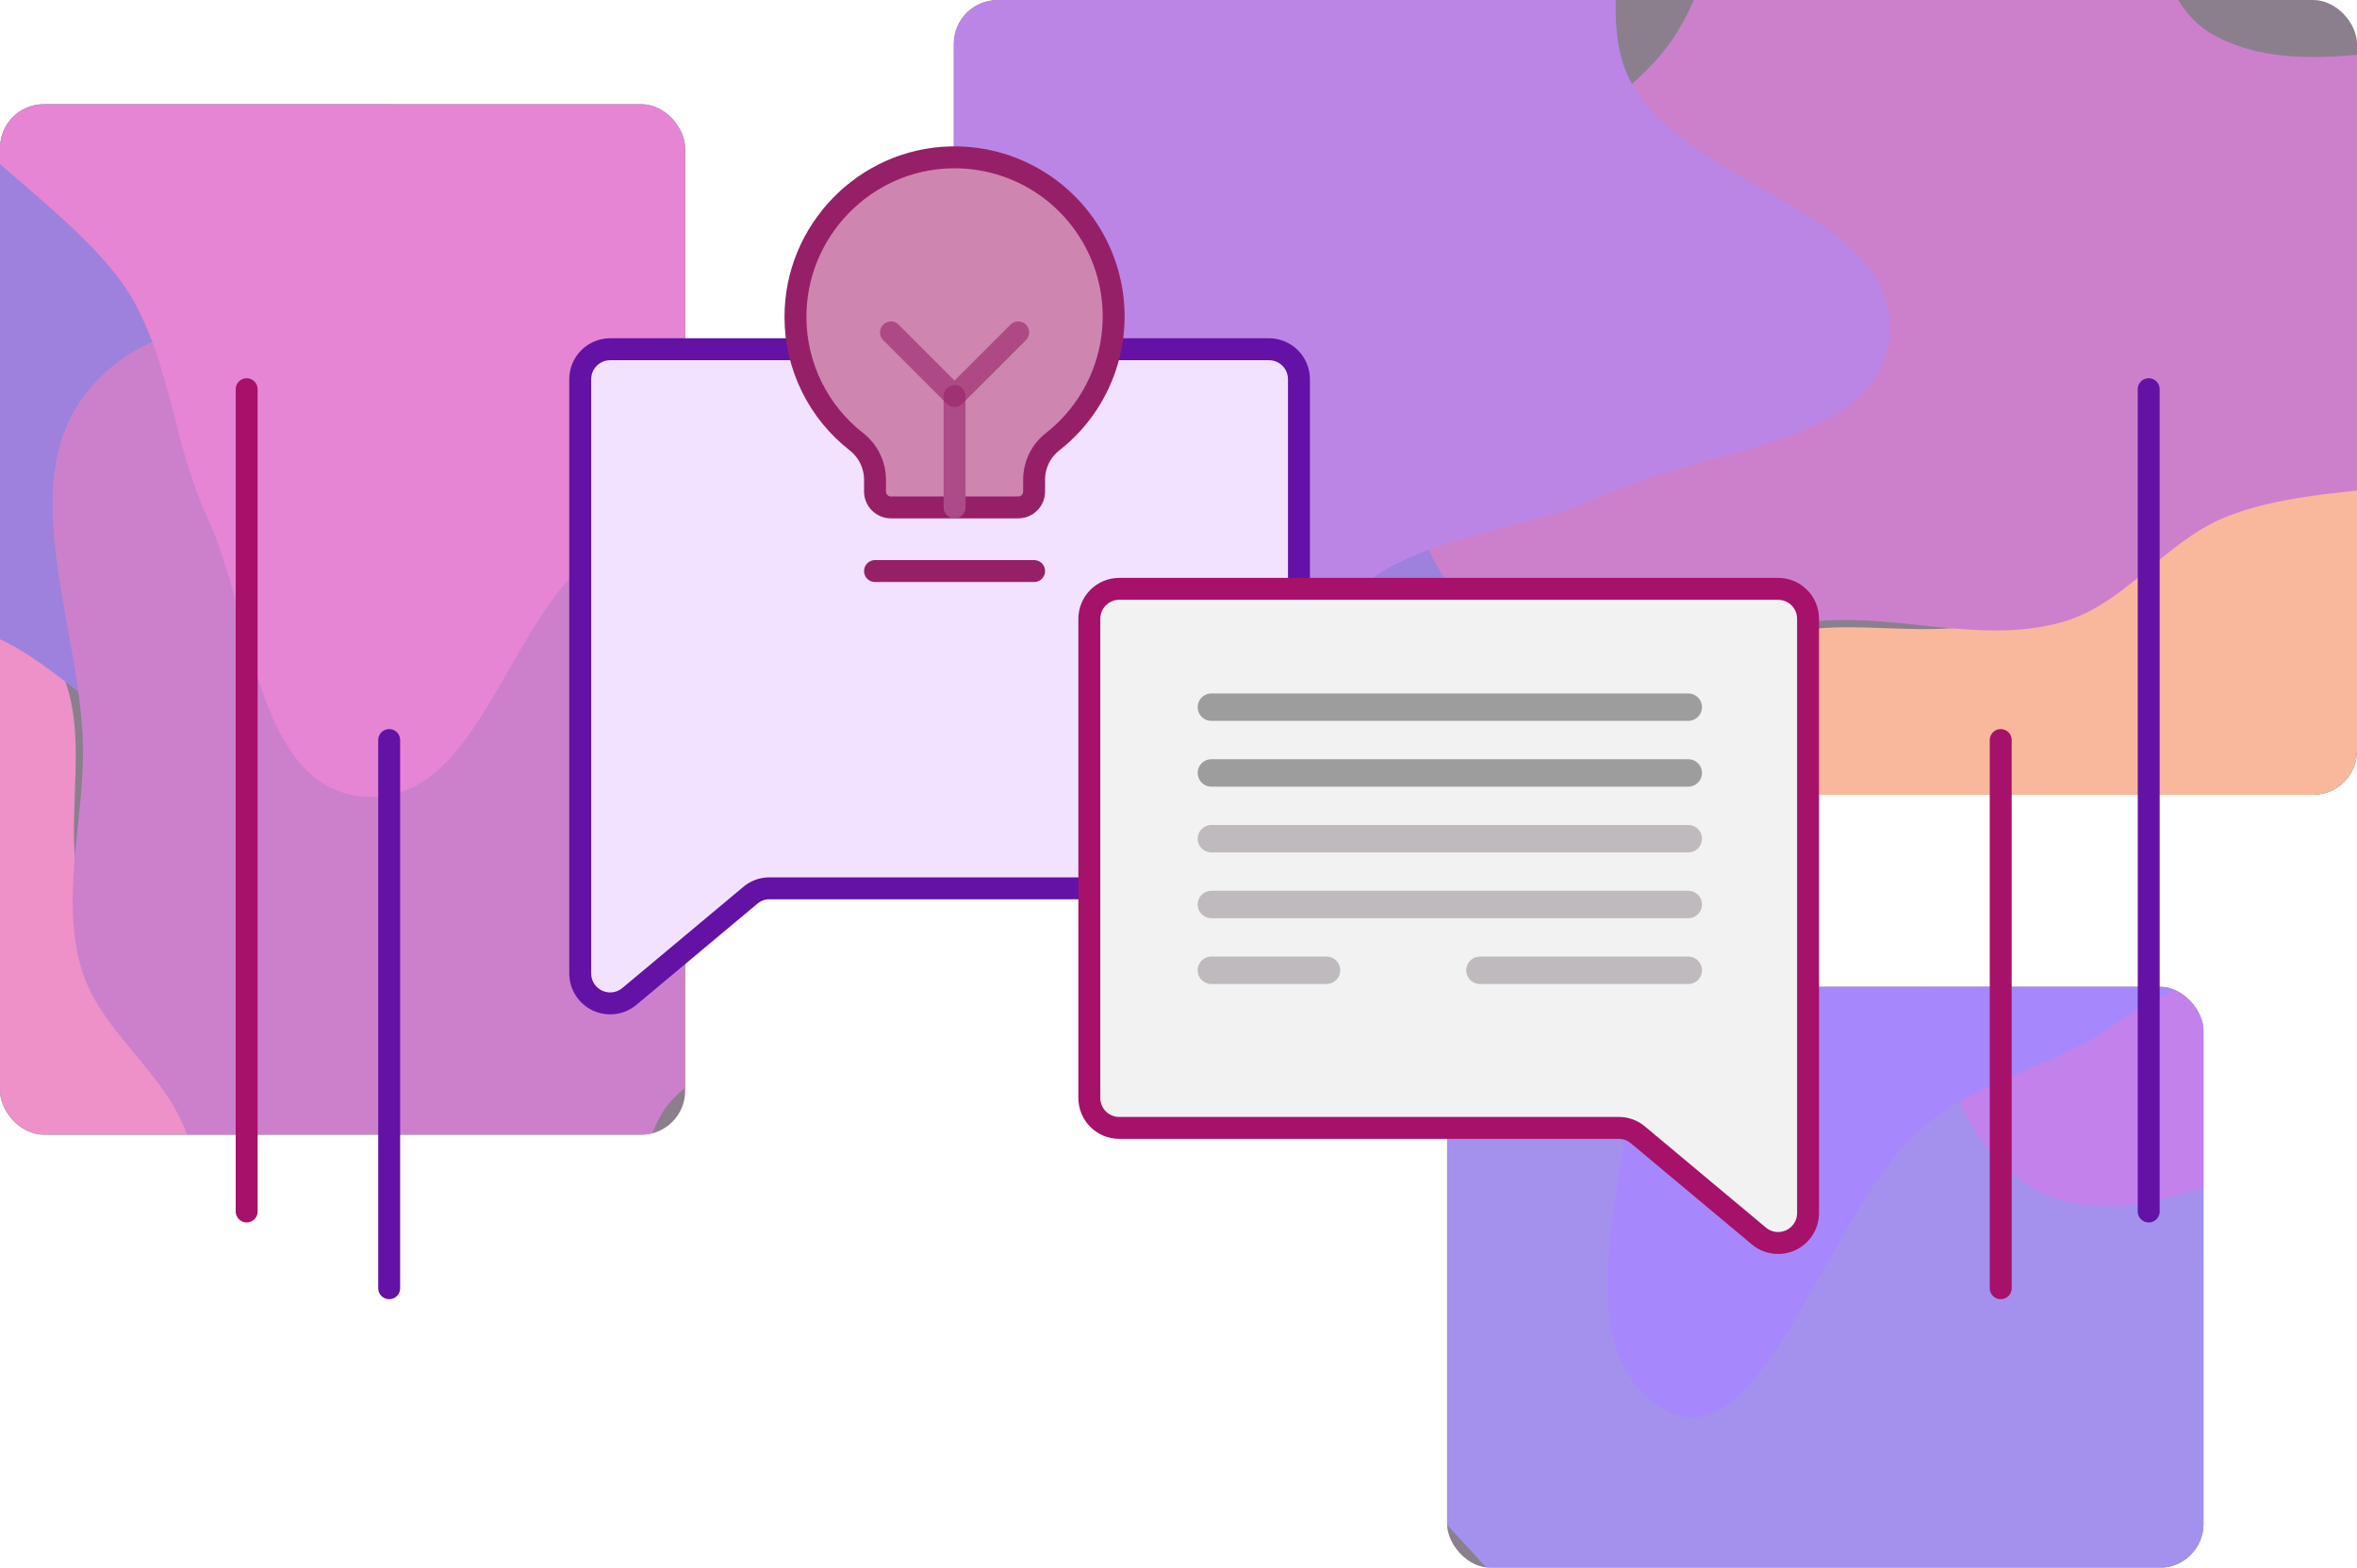 <svg xmlns="http://www.w3.org/2000/svg" width="430" height="286" viewBox="0 0 430 286" fill="none"><g opacity="0.5"><g clip-path="url(#clip0_32_1373)"><rect y="19" width="125" height="188" rx="8" fill="#18001E"></rect><g filter="url(#filter0_f_32_1373)"><path fill-rule="evenodd" clip-rule="evenodd" d="M-134.011 193.265C-128.892 219.266 -85.114 207.373 -63.331 222.464C-41.487 237.597 -37.534 277.525 -10.979 278.498C15.617 279.473 39.416 252.362 45.499 226.453C50.85 203.665 22.985 188.117 15.447 165.956C10.069 150.146 18.609 131.675 8.691 118.238C-5.056 99.614 -24.529 75.799 -47.002 81.35C-69.579 86.926 -65.286 121.675 -79.56 140.035C-95.755 160.867 -139.108 167.376 -134.011 193.265Z" fill="#DB2492"></path><path fill-rule="evenodd" clip-rule="evenodd" d="M-4.856 114.903C11.481 118.659 26.722 143.834 40.724 134.616C56.264 124.387 38.579 95.955 48.157 80.006C55.481 67.809 79.829 73.344 85.384 60.246C90.611 47.92 75.831 35.709 72.435 22.759C69.289 10.763 69.643 -1.548 66.066 -13.422C61.378 -28.979 60.74 -47.882 48.082 -58.068C35.745 -67.993 17.153 -68.736 1.721 -65.195C-13.179 -61.775 -24.064 -49.44 -35.191 -38.957C-44.039 -30.621 -51.207 -20.93 -56.75 -10.11C-61.569 -0.702 -59.118 11.481 -65.389 19.991C-76.344 34.858 -108.889 38.446 -105.969 56.68C-103.102 74.585 -69.495 64.635 -56.256 77.025C-46.302 86.34 -54.316 107.202 -43.341 115.289C-32.882 122.996 -17.518 111.992 -4.856 114.903Z" fill="#3E04BB"></path><path fill-rule="evenodd" clip-rule="evenodd" d="M33.624 205.728C41.279 224.514 35.436 248.999 50.081 263.036C65.774 278.079 94.95 294.454 111.561 280.432C131.665 263.461 107.641 226.588 120.468 203.618C129.236 187.917 158.912 195.584 167.704 179.896C176.29 164.577 172.256 143.171 162.547 128.537C153.088 114.28 131.587 115.561 118.065 105.078C102.521 93.026 96.878 69.45 78.238 63.172C58.148 56.407 30.047 54.617 16.407 70.843C1.65 88.397 15.508 115.305 15.136 138.234C14.927 151.148 11.285 163.737 14.698 176.194C17.851 187.704 29.121 194.676 33.624 205.728Z" fill="#990199"></path><path fill-rule="evenodd" clip-rule="evenodd" d="M166.693 6.608C158.971 -7.958 151.94 -23.312 138.42 -32.746C124.384 -42.54 105.721 -53.868 90.125 -46.82C73.239 -39.189 80.929 -6.42 63.916 0.924C39.472 11.476 1.322 -23.31 -14.293 -1.746C-28.059 17.265 13.389 34.616 24.579 55.248C31.253 67.553 31.849 81.537 37.76 94.226C46.185 112.314 46.63 144.013 66.54 145.328C88.412 146.772 92.514 110.208 111.404 99.089C124.251 91.528 142.235 101.307 154.842 93.353C169.108 84.353 181.74 69.987 184.023 53.275C186.316 36.494 174.626 21.572 166.693 6.608Z" fill="#CE0BAA"></path></g></g></g><g opacity="0.5"><g clip-path="url(#clip1_32_1373)"><rect x="264" y="180" width="138" height="106" rx="8" fill="#18001E"></rect><g filter="url(#filter1_f_32_1373)"><path fill-rule="evenodd" clip-rule="evenodd" d="M497.501 380.293C521.344 372.057 505.518 321.547 517.349 294.628C529.213 267.634 566.246 259.585 564.326 228.25C562.403 196.868 534.432 171.165 509.479 166.209C487.532 161.849 475.92 195.965 455.937 206.721C441.68 214.395 423.442 205.916 411.896 218.73C395.893 236.493 375.631 261.435 383.235 287.411C390.875 313.508 423.013 305.5 441.759 320.737C463.028 338.026 473.759 388.493 497.501 380.293Z" fill="#CC00B8"></path><path fill-rule="evenodd" clip-rule="evenodd" d="M410.213 234.958C411.993 215.411 433.982 195.334 423.841 179.639C412.588 162.221 387.805 185.451 371.821 175.535C359.598 167.953 362.192 138.828 349.313 133.405C337.194 128.301 327.316 146.734 315.53 151.832C304.614 156.554 293.027 157.184 282.271 162.405C268.178 169.244 250.514 171.603 242.31 187.367C234.316 202.729 235.602 224.673 240.571 242.534C245.369 259.778 258.101 271.539 269.122 283.743C277.885 293.448 287.741 301.059 298.481 306.662C307.822 311.534 318.988 307.612 327.64 314.269C342.754 325.898 349.592 363.894 366.386 358.907C382.875 354.01 369.956 315.305 380.166 298.67C387.841 286.164 408.266 293.82 414.681 280.217C420.795 267.253 408.833 250.106 410.213 234.958Z" fill="#4824DB"></path><path fill-rule="evenodd" clip-rule="evenodd" d="M491.305 181.947C508.11 171.341 531.702 176.134 543.307 157.705C555.743 137.957 567.991 102.228 553.065 83.872C535 61.655 502.975 93.064 480.06 79.922C464.396 70.938 468.422 35.361 452.768 26.348C437.481 17.546 417.832 24.114 405.141 36.785C392.776 49.129 396.272 74.325 387.881 91.13C378.234 110.449 356.721 119.094 352.821 141.566C348.619 165.784 349.938 199.008 366.614 213.681C384.654 229.555 408.417 210.958 429.965 209.445C442.101 208.594 454.299 211.808 465.62 206.733C476.081 202.043 481.418 188.186 491.305 181.947Z" fill="#8703D9"></path><path fill-rule="evenodd" clip-rule="evenodd" d="M290.324 42.275C277.484 52.602 263.832 62.182 256.425 78.896C248.735 96.247 240.1 119.175 248.375 136.93C257.335 156.154 287.254 144.317 295.958 163.715C308.464 191.585 279.903 239.441 301.798 255.984C321.099 270.568 332.953 220.313 351.113 205.389C361.944 196.488 374.997 194.598 386.27 186.563C402.339 175.108 432.027 171.89 431.135 148.346C430.157 122.482 395.42 120.765 382.974 99.479C374.51 85.003 381.765 63.006 372.959 48.845C362.995 32.822 348.17 19.177 332.25 17.911C316.265 16.64 303.514 31.666 290.324 42.275Z" fill="#4E12F9"></path></g></g></g><g opacity="0.5"><g clip-path="url(#clip2_32_1373)"><rect x="174" width="256" height="145" rx="8" fill="#18001E"></rect><g filter="url(#filter2_f_32_1373)"><path fill-rule="evenodd" clip-rule="evenodd" d="M393.317 264.232C419.664 259.045 407.613 214.683 422.905 192.609C438.239 170.474 478.7 166.468 479.687 139.559C480.674 112.608 453.201 88.492 426.947 82.327C403.855 76.905 388.099 105.142 365.643 112.78C349.621 118.23 330.904 109.577 317.288 119.626C298.416 133.557 274.283 153.29 279.908 176.062C285.558 198.941 320.771 194.59 339.376 209.055C360.486 225.467 367.081 269.398 393.317 264.232Z" fill="#F3713A"></path><path fill-rule="evenodd" clip-rule="evenodd" d="M313.909 133.355C317.715 116.799 343.225 101.355 333.885 87.166C323.519 71.419 294.708 89.34 278.545 79.634C266.186 72.212 271.794 47.539 258.522 41.91C246.032 36.614 233.657 51.591 220.534 55.032C208.379 58.22 195.903 57.861 183.871 61.486C168.107 66.236 148.951 66.883 138.63 79.71C128.572 92.211 127.819 111.052 131.408 126.69C134.873 141.789 147.373 152.819 157.995 164.094C166.442 173.061 176.263 180.324 187.227 185.94C196.761 190.825 209.106 188.34 217.73 194.695C232.795 205.797 236.431 238.776 254.909 235.817C273.052 232.911 262.97 198.856 275.525 185.44C284.964 175.353 306.104 183.474 314.3 172.353C322.11 161.755 310.959 146.185 313.909 133.355Z" fill="#3E04BB"></path><path fill-rule="evenodd" clip-rule="evenodd" d="M405.945 94.36C424.982 86.604 449.794 92.524 464.018 77.684C479.261 61.782 495.855 32.216 481.646 15.384C464.449 -4.988 427.084 19.357 403.807 6.358C387.897 -2.527 395.666 -32.599 379.769 -41.508C364.245 -50.209 342.553 -46.121 327.724 -36.283C313.277 -26.698 314.575 -4.909 303.952 8.793C291.74 24.545 267.849 30.263 261.488 49.152C254.632 69.509 252.818 97.986 269.261 111.808C287.048 126.762 314.316 112.719 337.551 113.096C350.637 113.308 363.394 116.998 376.017 113.54C387.681 110.345 394.745 98.924 405.945 94.36Z" fill="#990199"></path><path fill-rule="evenodd" clip-rule="evenodd" d="M204.168 -40.484C189.408 -32.659 173.849 -25.534 164.289 -11.833C154.365 2.39 142.885 21.302 150.027 37.106C157.76 54.218 190.967 46.425 198.409 63.665C209.101 88.435 173.851 127.094 195.703 142.917C214.967 156.867 232.55 114.866 253.457 103.526C265.927 96.763 280.097 96.16 292.956 90.17C311.285 81.632 343.407 81.182 344.74 61.006C346.203 38.842 309.151 34.686 297.884 15.543C290.221 2.525 300.131 -15.699 292.071 -28.475C282.951 -42.931 268.393 -55.731 251.458 -58.045C234.453 -60.368 219.332 -48.523 204.168 -40.484Z" fill="#780BCE"></path></g></g></g><path d="M365 135L365 235" stroke="#A6116A" stroke-width="4" stroke-linecap="round"></path><path d="M392 71L392 221" stroke="#6411A6" stroke-width="4" stroke-linecap="round"></path><path d="M45 71L45 221" stroke="#A6116A" stroke-width="4" stroke-linecap="round"></path><path d="M71 135L71 235" stroke="#6411A6" stroke-width="4" stroke-linecap="round"></path><path d="M136.859 163.346L114.8 181.785C114.004 182.444 113.038 182.863 112.013 182.995C110.988 183.127 109.947 182.965 109.011 182.529C108.074 182.093 107.28 181.4 106.722 180.531C106.163 179.662 105.862 178.652 105.854 177.619V69.171C105.854 67.722 106.429 66.332 107.454 65.307C108.479 64.283 109.868 63.707 111.317 63.707H231.512C232.961 63.707 234.351 64.283 235.376 65.307C236.4 66.332 236.976 67.722 236.976 69.171V156.585C236.976 158.034 236.4 159.424 235.376 160.448C234.351 161.473 232.961 162.049 231.512 162.049H140.342C139.062 162.049 137.826 162.51 136.859 163.346Z" fill="#F2E2FF" stroke="#6411A6" stroke-width="4" stroke-linecap="round" stroke-linejoin="round"></path><path d="M298.849 207.054L320.907 225.493C321.703 226.151 322.67 226.571 323.694 226.702C324.719 226.834 325.76 226.672 326.697 226.236C327.633 225.8 328.427 225.107 328.986 224.238C329.545 223.369 329.846 222.36 329.854 221.327V112.878C329.854 111.429 329.278 110.039 328.254 109.015C327.229 107.99 325.839 107.415 324.39 107.415H204.195C202.746 107.415 201.357 107.99 200.332 109.015C199.307 110.039 198.732 111.429 198.732 112.878V200.293C198.732 201.742 199.307 203.131 200.332 204.156C201.357 205.18 202.746 205.756 204.195 205.756H295.366C296.645 205.756 297.881 206.217 298.849 207.054Z" fill="#F2F2F2" stroke="#A6116A" stroke-width="4" stroke-linecap="round" stroke-linejoin="round"></path><path d="M221 141L308 141" stroke="#9D9D9D" stroke-width="5" stroke-linecap="round"></path><path d="M221 129L308 129" stroke="#9D9D9D" stroke-width="5" stroke-linecap="round"></path><path d="M221 165L308 165" stroke="#BEBABE" stroke-width="5" stroke-linecap="round"></path><path d="M221 153L308 153" stroke="#BEBABE" stroke-width="5" stroke-linecap="round"></path><path d="M221 177L242 177" stroke="#BEBABE" stroke-width="5" stroke-linecap="round"></path><path d="M270 177L308 177" stroke="#BEBABE" stroke-width="5" stroke-linecap="round"></path><path d="M159.634 104.171H188.658" stroke="#962067" stroke-width="4" stroke-linecap="round" stroke-linejoin="round"></path><path d="M156.26 80.588C152.805 77.902 150.006 74.464 148.077 70.535C146.147 66.606 145.136 62.29 145.122 57.913C145.05 42.167 157.711 29.07 173.457 28.707C179.551 28.563 185.536 30.341 190.563 33.789C195.589 37.237 199.403 42.18 201.462 47.917C203.522 53.654 203.723 59.894 202.037 65.752C200.351 71.61 196.863 76.788 192.069 80.552C191.01 81.371 190.152 82.421 189.561 83.622C188.97 84.823 188.661 86.143 188.659 87.482V89.659C188.659 90.428 188.353 91.167 187.809 91.711C187.264 92.255 186.526 92.561 185.756 92.561H162.537C161.767 92.561 161.029 92.255 160.484 91.711C159.94 91.167 159.634 90.428 159.634 89.659V87.482C159.625 86.153 159.317 84.844 158.733 83.65C158.149 82.457 157.304 81.411 156.26 80.588Z" fill="#CE86B1" stroke="#962067" stroke-width="4" stroke-linecap="round" stroke-linejoin="round"></path><path d="M174.146 92.561V72.244" stroke="#AD4B86" stroke-width="4" stroke-linecap="round" stroke-linejoin="round"></path><path d="M162.536 60.634L174.146 72.244L185.756 60.634" stroke="#962067" stroke-opacity="0.58" stroke-width="4" stroke-linecap="round" stroke-linejoin="round"></path><defs><filter id="filter0_f_32_1373" x="-290.115" y="-222.82" width="630.122" height="664.277" filterUnits="userSpaceOnUse" color-interpolation-filters="sRGB"><feGaussianBlur stdDeviation="77.845"></feGaussianBlur></filter><filter id="filter1_f_32_1373" x="80.887" y="-137.855" width="639.202" height="674.733" filterUnits="userSpaceOnUse" color-interpolation-filters="sRGB"><feGaussianBlur stdDeviation="77.845"></feGaussianBlur></filter><filter id="filter2_f_32_1373" x="-26.244" y="-214.032" width="668.986" height="634.375" filterUnits="userSpaceOnUse" color-interpolation-filters="sRGB"><feGaussianBlur stdDeviation="77.845"></feGaussianBlur></filter><clipPath id="clip0_32_1373"><rect y="19" width="125" height="188" rx="8" fill="white"></rect></clipPath><clipPath id="clip1_32_1373"><rect x="264" y="180" width="138" height="106" rx="8" fill="white"></rect></clipPath><clipPath id="clip2_32_1373"><rect x="174" width="256" height="145" rx="8" fill="white"></rect></clipPath></defs></svg>